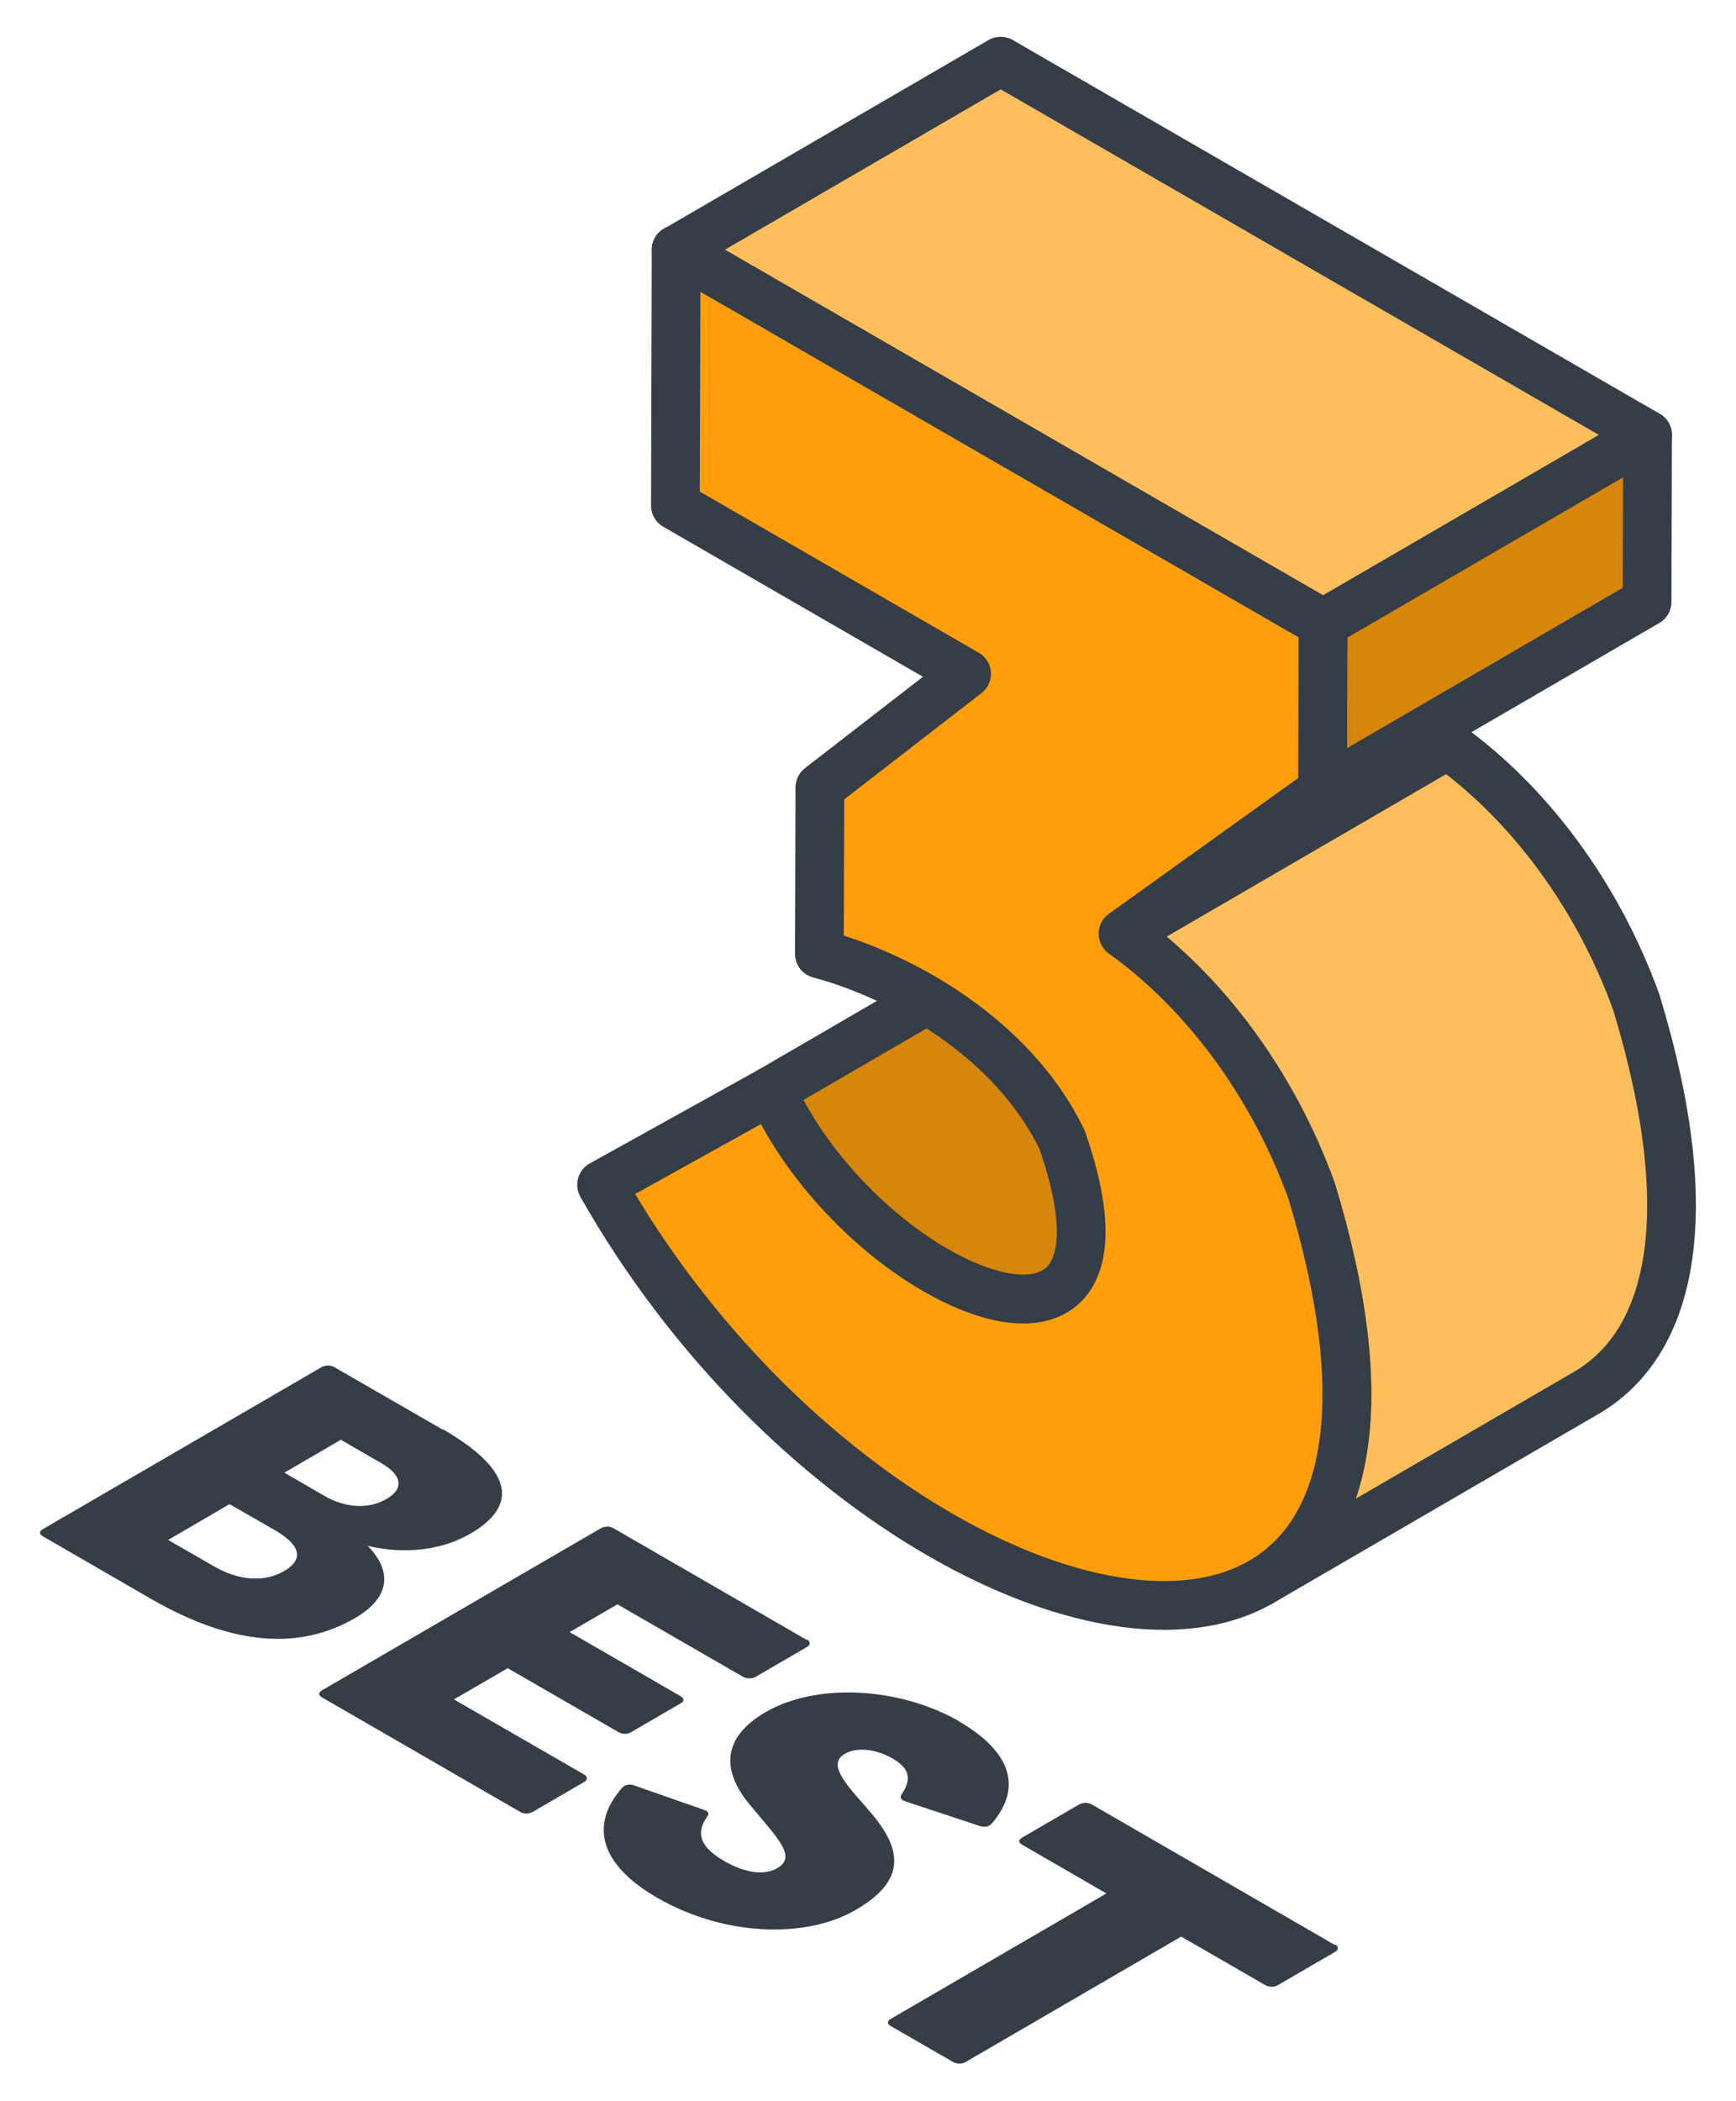 <?xml version="1.0" encoding="UTF-8"?>
<svg id="b" data-name="レイヤー 2" xmlns="http://www.w3.org/2000/svg" viewBox="0 0 71.25 86.17">
  <defs>
    <style>
      .d {
        fill: none;
      }

      .e {
        fill: #ff9e0a;
      }

      .e, .f, .g {
        stroke: #353d47;
        stroke-linejoin: round;
        stroke-width: 2px;
      }

      .h {
        isolation: isolate;
      }

      .i {
        fill: #353d47;
      }

      .f {
        fill: #ffbe5c;
      }

      .j {
        fill: #7afff0;
      }

      .g {
        fill: #d6860a;
      }
    </style>
  </defs>
  <g id="c" data-name="レイヤー 12">
    <g>
      <rect class="d" width="71.25" height="86.17"/>
      <g>
        <g class="h">
          <g>
            <path class="i" d="M6.9,63.17l2.52-1.47,1.88,1.08c.98.57,1.22,1.16.37,1.66s-1.91.38-2.89-.19l-1.88-1.08M11.67,60.41l2.32-1.35,1.66.96c.8.46.99,1.02.21,1.47s-1.73.34-2.53-.12l-1.66-.96M18.18,58.65l-4.46-2.57c-.16-.09-.36-.08-.52,0l-11.43,6.64c-.17.1-.17.21-.01.3l4.41,2.55c3.46,2,6.19,2.09,8.41.8,1.32-.77,1.62-1.82.51-2.96,1.59.38,3.1.15,4.22-.5,1.84-1.07,1.93-2.51-1.13-4.28"/>
            <path class="i" d="M33.11,67.27l-7.93-4.58c-.17-.1-.36-.08-.52,0l-11.43,6.64c-.17.1-.18.2-.01.3l8.12,4.69c.15.09.36.1.53,0l2.1-1.22c.16-.09.15-.22,0-.31l-5.34-3.08,2.21-1.28,4.54,2.62c.17.1.36.1.53,0l2.03-1.18c.16-.09.15-.2-.02-.3l-4.54-2.62,1.96-1.14,5.15,2.97c.14.08.36.1.53,0l2.1-1.22c.16-.09.14-.22,0-.31"/>
            <path class="i" d="M39.37,70.61c-2.4-1.38-5.81-1.62-7.96-.37-1.78,1.04-1.81,2.4-.61,3.82l.82.98c.63.78.87,1.26.27,1.6-.56.32-1.37.16-2.15-.29-.97-.56-1.22-1.12-.71-1.84.08-.1.04-.18-.06-.24l-.11-.04-2.83-.99c-.14-.06-.3-.04-.41.02l-.08.07c-1.4,1.58-.84,3.21,1.44,4.52,2.66,1.54,6.04,1.72,8.15.49,1.97-1.15,2-2.38.58-4.02l-.6-.69c-.82-.95-.93-1.4-.43-1.69s1.3-.19,1.96.2c.6.35.85.76.36,1.47-.06.11-.05.17.06.24l.12.05,3.02,1c.15.05.3.05.41-.02l.09-.07c1.35-1.57.67-3.04-1.35-4.2"/>
            <path class="i" d="M54.78,79.78l-9.97-5.76c-.16-.09-.36-.08-.52,0l-2.34,1.36c-.15.09-.17.2,0,.29l3.46,2-8.84,5.14c-.17.1-.17.21-.01.3l2.55,1.47c.16.09.36.1.53,0l8.84-5.14,3.45,1.99c.16.09.37.09.52,0l2.34-1.36c.16-.09.16-.22,0-.31"/>
          </g>
        </g>
        <g class="h">
          <polygon class="j" points="24.69 48.6 38.01 40.86 44.98 36.99 31.66 44.73 24.69 48.6"/>
          <path class="g" d="M56.6,45.24l-13.32,7.74c-1.11.65-2.94.24-4.87-.87-2.57-1.48-5.31-4.22-6.75-7.38l13.32-7.74c1.43,3.16,4.17,5.9,6.75,7.38,1.93,1.11,3.76,1.52,4.87.87Z"/>
          <path class="f" d="M67.16,41.12c-1.58-4.38-4.4-8.17-7.74-10.56l-13.32,7.74c3.34,2.39,6.16,6.18,7.74,10.56,2.72,8.96,1.35,14.04-2.06,16.02l13.32-7.74c3.41-1.98,4.78-7.07,2.06-16.02Z"/>
          <polygon class="j" points="54.28 32.43 67.6 24.69 59.42 30.56 46.1 38.3 54.28 32.43"/>
          <polygon class="f" points="27.75 10.25 41.07 2.51 67.62 17.84 54.3 25.58 27.75 10.25"/>
          <polygon class="g" points="54.3 25.58 67.62 17.84 67.6 24.69 54.28 32.43 54.3 25.58"/>
          <path class="e" d="M54.3,25.58l-.02,6.85-8.19,5.87c3.34,2.39,6.16,6.18,7.74,10.56,5.26,17.3-4.74,20.16-15.25,14.09-5.06-2.92-10.24-7.91-13.89-14.35l6.97-3.87c1.43,3.16,4.17,5.9,6.75,7.38,4.01,2.31,7.6,1.58,5.18-5.36-1.27-2.62-3.51-4.56-5.76-5.86-1.49-.86-2.98-1.44-4.2-1.76l.02-6.83,6.02-4.66-11.95-6.9.03-10.5,26.55,15.33Z"/>
        </g>
      </g>
    </g>
  </g>
</svg>